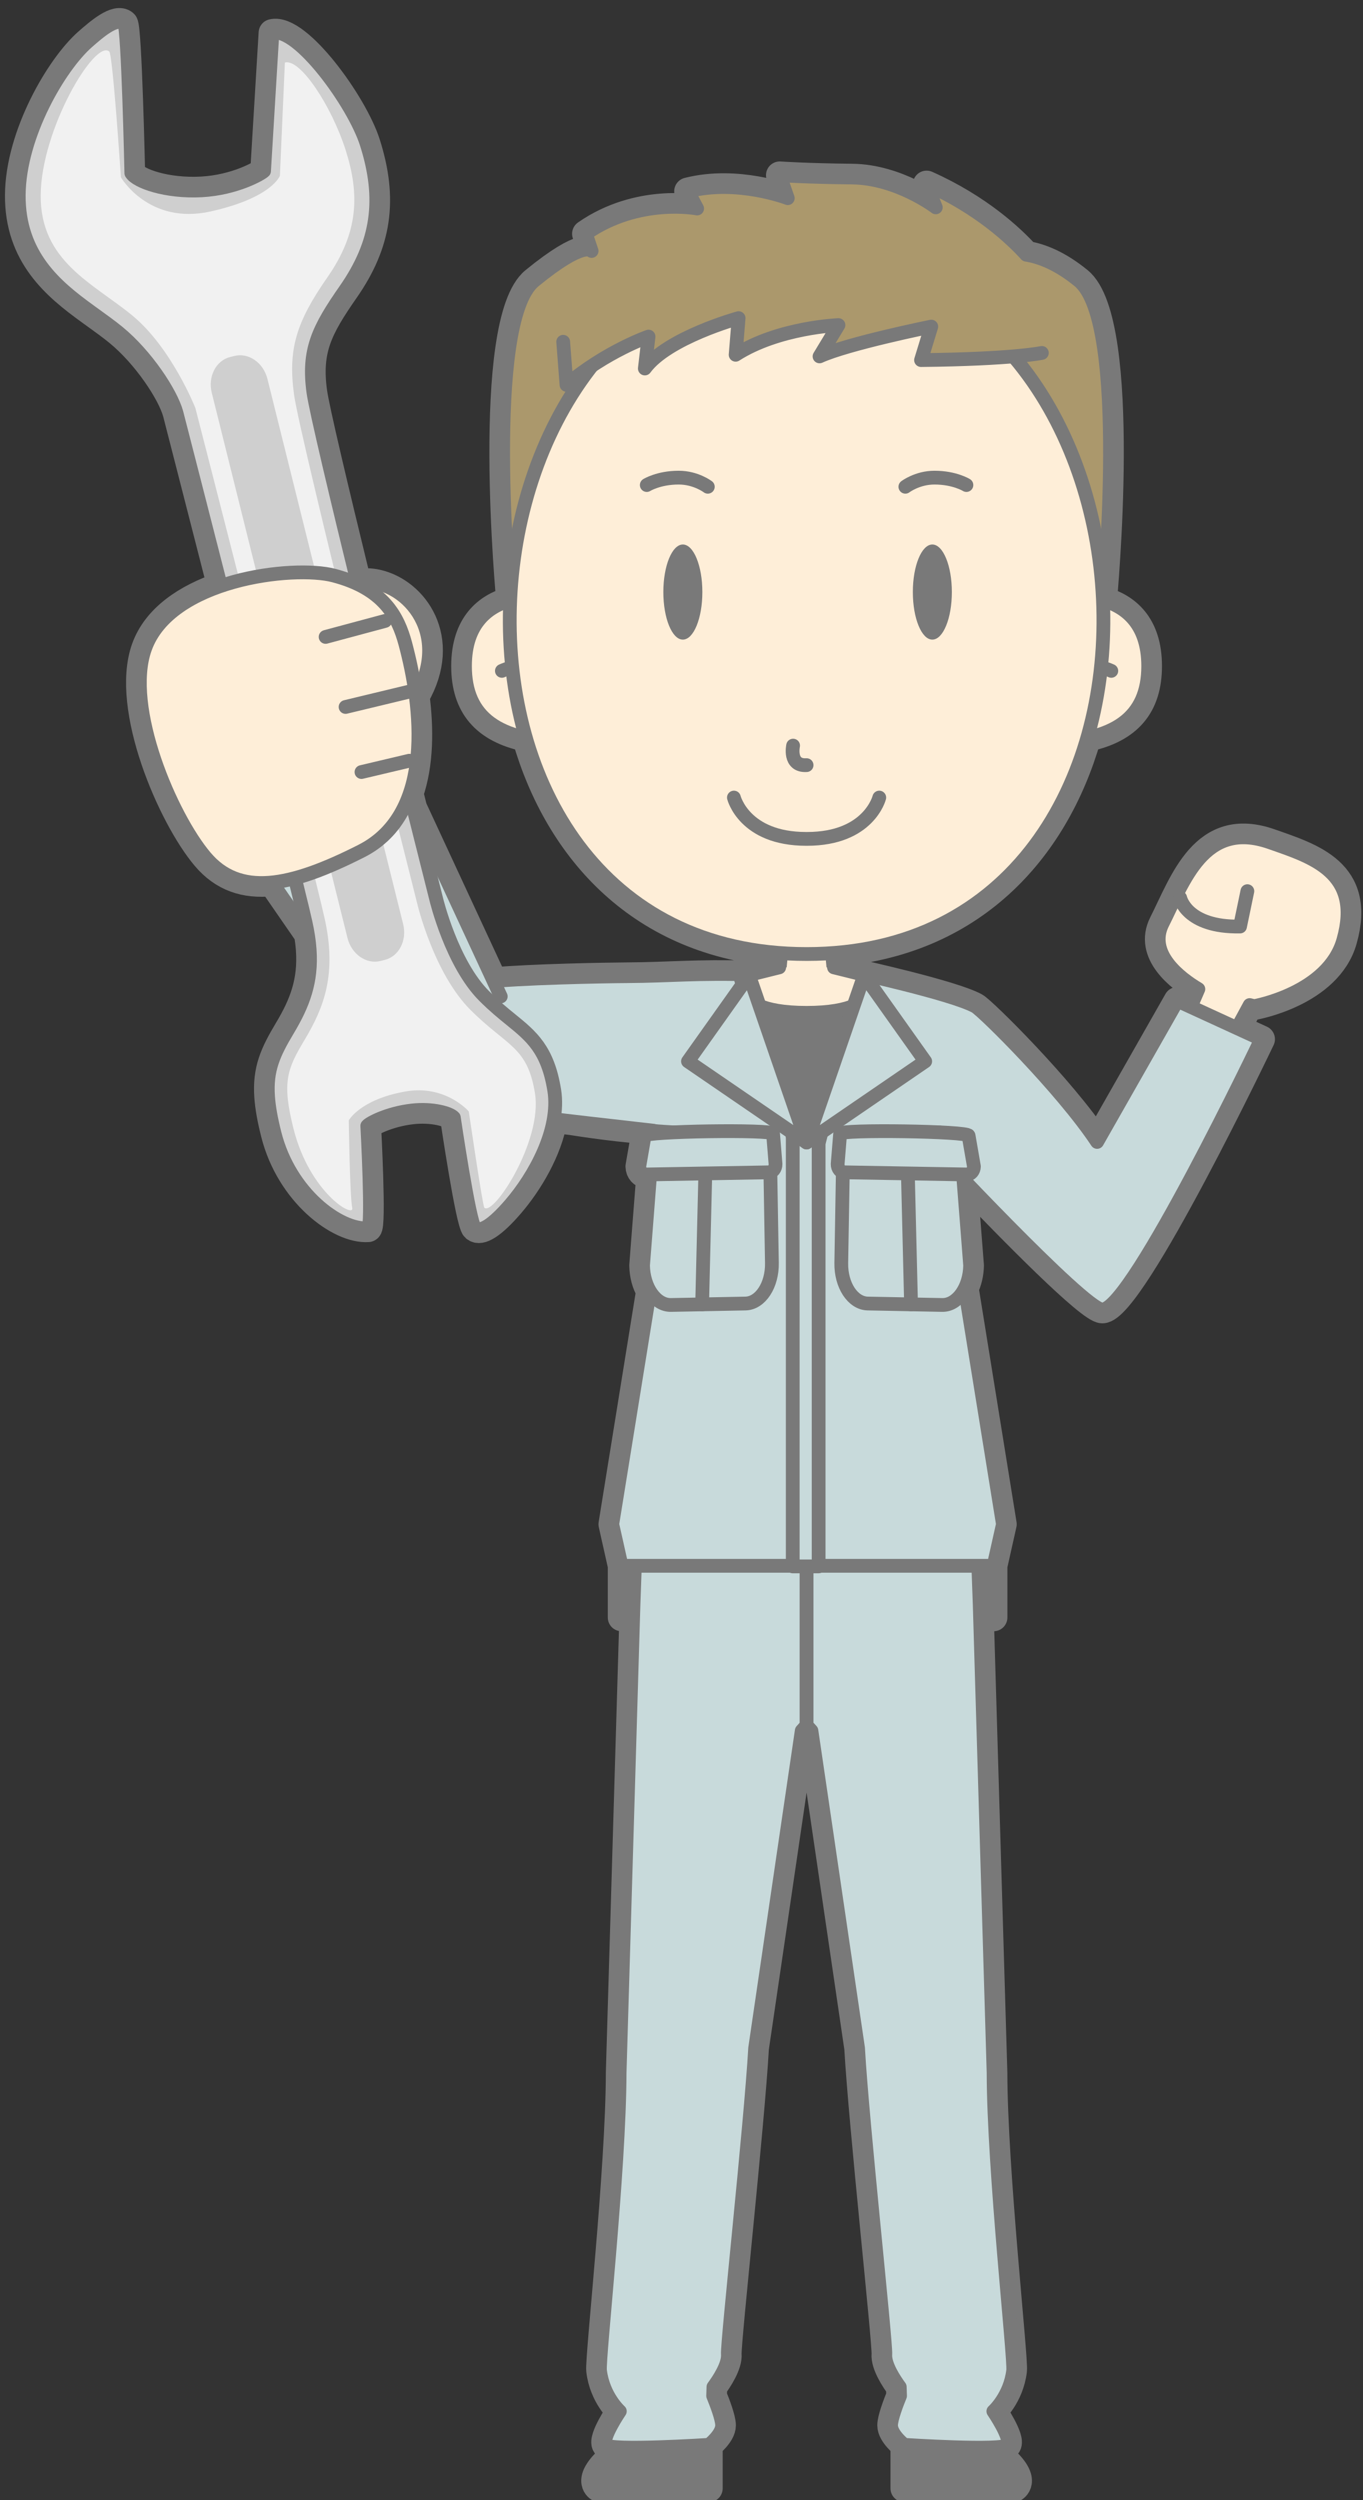 <?xml version="1.0" encoding="UTF-8"?>
<!DOCTYPE svg PUBLIC "-//W3C//DTD SVG 1.1//EN" "http://www.w3.org/Graphics/SVG/1.1/DTD/svg11.dtd">
<svg version="1.1" xmlns="http://www.w3.org/2000/svg" xmlns:xlink="http://www.w3.org/1999/xlink" x="0" y="0" width="396" height="726" viewBox="0, 0, 396, 726">
  <rect x="0" y="0" width="396" height="726" fill="#333333" stroke="none"/>
  <g id="Layer_1">
    <path d="M369.013,244.6 C349.701,237.836 343.83,256.18 337.783,268.124 C333.358,276.861 342.785,284.007 348.168,287.216 L345.938,292.364 L342.084,290.596 L318.75,331.596 C308.416,316.019 285.586,293.458 283.336,292.237 C276.62,288.595 249.51,282.622 247.364,282.153 L242.302,280.905 L242.142,280.905 L241.748,276.757 C282.144,273.859 306.356,247.252 315.887,214.272 C327.774,211.716 333.596,205.027 333.596,193.43 C333.596,181.27 327.168,176.257 320.457,174.327 C320.456,174.297 320.454,174.267 320.452,174.236 L320.53,174.236 C320.53,174.236 328.14,93.549 313.472,81.549 C307.452,76.623 302.234,74.621 298.169,73.968 C293.884,69.255 284.429,60.336 269.214,53.549 L271.88,60.216 C271.88,60.216 260.751,51.68 247.548,51.549 C234.343,51.418 226.548,50.882 226.548,50.882 L228.88,57.549 C228.88,57.549 214.216,51.883 199.882,55.549 L202.548,60.549 C202.548,60.549 185.548,57.215 170.214,67.882 L171.882,72.882 C171.882,72.882 169.882,69.549 155.214,81.549 C140.548,93.549 148.155,174.236 148.155,174.236 L148.235,174.236 C148.234,174.267 148.232,174.297 148.23,174.327 C141.519,176.257 135.092,181.271 135.092,193.43 C135.092,205.026 140.913,211.715 152.8,214.272 C162.33,247.252 186.542,273.859 226.938,276.757 L226.544,280.905 L226.385,280.905 C226.385,280.905 224.031,281.487 221.478,282.12 L221.473,282.12 C221.473,282.12 220.058,282.427 217.78,282.946 C201.862,282.505 194.7,283.39 182.138,283.464 C176.132,283.499 154.734,283.884 143.411,284.877 L120.085,234.623 C119.737,233.235 119.388,231.836 119.034,230.424 C122.019,221.744 122.015,211.513 120.81,202.174 C130.387,185.513 120.44,171.802 109.587,169.366 C107.575,168.915 105.667,168.904 103.888,169.237 C97.129,141.565 91.718,118.694 91.053,113.847 C89.375,101.633 92.528,95.404 100.36,84.166 C109.828,70.577 111.667,57.874 106.51,41.686 C102.78,29.982 86.534,7.763 79.142,9.538 L76.715,49.668 C75.99,50.444 68.619,54.726 58.57,55.271 C48.325,55.827 39.726,52.809 38.162,50.279 C38.162,50.279 37.229,7.804 36.094,6.818 C33.828,4.851 28.652,9.32 25.403,12.176 C17.33,19.268 5.577,39.176 5.444,56.615 C5.436,57.691 5.469,58.733 5.541,59.746 C6.717,76.388 18.292,84.729 27.699,91.508 C30.037,93.192 32.246,94.784 34.31,96.469 C42.392,103.065 49.692,114.063 51.286,119.941 C51.418,120.455 57.177,142.845 64.161,170.145 C54.229,173.542 45.322,179.34 42.132,188.346 C36.048,205.527 49.731,237.125 59.632,248.846 C64.76,254.916 71.177,257.055 79.057,256.247 C81.228,259.385 84.856,264.632 89.417,271.233 C89.676,272.802 89.865,274.305 89.965,275.734 C90.623,285.036 88.049,291.661 83.617,299.066 C79.495,305.952 77.334,310.677 77.883,318.458 C78.096,321.465 78.713,324.928 79.779,329.147 C84.18,346.585 98.705,357.26 106.935,356.678 C108.305,356.581 106.711,326.921 106.711,326.921 C107.394,326.096 112.658,323.272 119.682,322.469 C125.629,321.788 130.736,323.25 131.854,324.508 C131.854,324.508 136.367,355.164 137.984,356.566 C139.543,357.921 143.092,355.825 148.33,349.734 C153.675,343.518 159.313,334.148 160.876,324.989 C162.515,325.189 164.237,325.393 166.001,325.6 C174.484,326.962 184.034,328.096 194.208,328.721 L194.247,328.883 C190.122,329.105 187.269,329.411 187.275,329.771 L185.726,338.719 C185.747,340.022 186.65,341.064 187.741,341.046 L188.876,341.026 L188.876,341.107 L186.823,367.452 C186.872,370.297 187.614,372.89 188.806,374.891 L177.88,442.601 L180.587,454.678 L180.587,469.678 L183.941,469.678 L180.019,601.849 C179.974,630.241 173.898,684.807 174.321,688.341 C175.22,695.844 180.085,700.182 180.085,700.182 C180.085,700.182 174.716,708.062 175.97,709.929 C176.34,710.481 179.116,710.706 182.835,710.75 C180.459,711.622 178.313,712.781 176.663,714.331 C170.023,720.568 174.118,722.567 174.118,722.567 L205.964,722.567 L205.964,709.929 C205.964,709.929 209.802,706.93 209.802,704.263 C209.802,702.372 208.155,698.057 207.194,695.703 L207.278,693.106 C208.724,691.143 211.724,686.672 211.47,683.625 C211.208,680.49 218.15,616.737 219.398,594.732 L232.939,502.562 L234.343,501.006 L235.749,502.562 L249.294,594.732 C250.54,616.737 257.482,680.49 257.218,683.625 C256.964,686.672 259.964,691.143 261.409,693.106 L261.493,695.703 C260.532,698.057 258.884,702.372 258.884,704.263 C258.884,706.93 262.722,709.929 262.722,709.929 L262.722,722.567 L294.569,722.567 C294.569,722.567 298.665,720.568 292.025,714.331 C290.375,712.781 288.229,711.622 285.853,710.75 C289.571,710.706 292.349,710.481 292.718,709.929 C293.97,708.062 288.605,700.182 288.605,700.182 C288.605,700.182 293.468,695.844 294.366,688.341 C294.79,684.807 288.716,630.241 288.671,601.849 L284.747,469.678 L288.683,469.678 L288.683,454.678 L291.39,442.601 L280.331,374.061 C281.256,372.194 281.823,369.919 281.864,367.452 L279.925,342.566 C293.635,356.891 316.577,380.273 320.262,380.273 C328.928,380.273 366.416,301.762 366.416,301.762 L359.437,298.559 L363.076,291.848 L364.394,292.169 C364.394,292.169 385.94,288.397 390.292,272.954 C395.851,253.231 381.155,248.853 369.013,244.6" fill="#797979"/>
    <path d="M369.013,244.6 C349.701,237.836 343.83,256.18 337.783,268.124 C333.358,276.861 342.785,284.007 348.168,287.216 L345.938,292.364 L342.084,290.596 L318.75,331.596 C308.416,316.019 285.586,293.458 283.336,292.237 C276.62,288.595 249.51,282.622 247.364,282.153 L242.302,280.905 L242.142,280.905 L241.748,276.757 C282.144,273.859 306.356,247.252 315.887,214.272 C327.774,211.716 333.596,205.027 333.596,193.43 C333.596,181.27 327.168,176.257 320.457,174.327 C320.456,174.297 320.454,174.267 320.452,174.236 L320.53,174.236 C320.53,174.236 328.14,93.549 313.472,81.549 C307.452,76.623 302.234,74.621 298.169,73.968 C293.884,69.255 284.429,60.336 269.214,53.549 L271.88,60.216 C271.88,60.216 260.751,51.68 247.548,51.549 C234.343,51.418 226.548,50.882 226.548,50.882 L228.88,57.549 C228.88,57.549 214.216,51.883 199.882,55.549 L202.548,60.549 C202.548,60.549 185.548,57.215 170.214,67.882 L171.882,72.882 C171.882,72.882 169.882,69.549 155.214,81.549 C140.548,93.549 148.155,174.236 148.155,174.236 L148.235,174.236 C148.234,174.267 148.232,174.297 148.23,174.327 C141.519,176.257 135.092,181.271 135.092,193.43 C135.092,205.026 140.913,211.715 152.8,214.272 C162.33,247.252 186.542,273.859 226.938,276.757 L226.544,280.905 L226.385,280.905 C226.385,280.905 224.031,281.487 221.478,282.12 L221.473,282.12 C221.473,282.12 220.058,282.427 217.78,282.946 C201.862,282.505 194.7,283.39 182.138,283.464 C176.132,283.499 154.734,283.884 143.411,284.877 L120.085,234.623 C119.737,233.235 119.388,231.836 119.034,230.424 C122.019,221.744 122.015,211.513 120.81,202.174 C130.387,185.513 120.44,171.802 109.587,169.366 C107.575,168.915 105.667,168.904 103.888,169.237 C97.129,141.565 91.718,118.694 91.053,113.847 C89.375,101.633 92.528,95.404 100.36,84.166 C109.828,70.577 111.667,57.874 106.51,41.686 C102.78,29.982 86.534,7.763 79.142,9.538 L76.715,49.668 C75.99,50.444 68.619,54.726 58.57,55.271 C48.325,55.827 39.726,52.809 38.162,50.279 C38.162,50.279 37.229,7.804 36.094,6.818 C33.828,4.851 28.652,9.32 25.403,12.176 C17.33,19.268 5.577,39.176 5.444,56.615 C5.436,57.691 5.469,58.733 5.541,59.746 C6.717,76.388 18.292,84.729 27.699,91.508 C30.037,93.192 32.246,94.784 34.31,96.469 C42.392,103.065 49.692,114.063 51.286,119.941 C51.418,120.455 57.177,142.845 64.161,170.145 C54.229,173.542 45.322,179.34 42.132,188.346 C36.048,205.527 49.731,237.125 59.632,248.846 C64.76,254.916 71.177,257.055 79.057,256.247 C81.228,259.385 84.856,264.632 89.417,271.233 C89.676,272.802 89.865,274.305 89.965,275.734 C90.623,285.036 88.049,291.661 83.617,299.066 C79.495,305.952 77.334,310.677 77.883,318.458 C78.096,321.465 78.713,324.928 79.779,329.147 C84.18,346.585 98.705,357.26 106.935,356.678 C108.305,356.581 106.711,326.921 106.711,326.921 C107.394,326.096 112.658,323.272 119.682,322.469 C125.629,321.788 130.736,323.25 131.854,324.508 C131.854,324.508 136.367,355.164 137.984,356.566 C139.543,357.921 143.092,355.825 148.33,349.734 C153.675,343.518 159.313,334.148 160.876,324.989 C162.515,325.189 164.237,325.393 166.001,325.6 C174.484,326.962 184.034,328.096 194.208,328.721 L194.247,328.883 C190.122,329.105 187.269,329.411 187.275,329.771 L185.726,338.719 C185.747,340.022 186.65,341.064 187.741,341.046 L188.876,341.026 L188.876,341.107 L186.823,367.452 C186.872,370.297 187.614,372.89 188.806,374.891 L177.88,442.601 L180.587,454.678 L180.587,469.678 L183.941,469.678 L180.019,601.849 C179.974,630.241 173.898,684.807 174.321,688.341 C175.22,695.844 180.085,700.182 180.085,700.182 C180.085,700.182 174.716,708.062 175.97,709.929 C176.34,710.481 179.116,710.706 182.835,710.75 C180.459,711.622 178.313,712.781 176.663,714.331 C170.023,720.568 174.118,722.567 174.118,722.567 L205.964,722.567 L205.964,709.929 C205.964,709.929 209.802,706.93 209.802,704.263 C209.802,702.372 208.155,698.057 207.194,695.703 L207.278,693.106 C208.724,691.143 211.724,686.672 211.47,683.625 C211.208,680.49 218.15,616.737 219.398,594.732 L232.939,502.562 L234.343,501.006 L235.749,502.562 L249.294,594.732 C250.54,616.737 257.482,680.49 257.218,683.625 C256.964,686.672 259.964,691.143 261.409,693.106 L261.493,695.703 C260.532,698.057 258.884,702.372 258.884,704.263 C258.884,706.93 262.722,709.929 262.722,709.929 L262.722,722.567 L294.569,722.567 C294.569,722.567 298.665,720.568 292.025,714.331 C290.375,712.781 288.229,711.622 285.853,710.75 C289.571,710.706 292.349,710.481 292.718,709.929 C293.97,708.062 288.605,700.182 288.605,700.182 C288.605,700.182 293.468,695.844 294.366,688.341 C294.79,684.807 288.716,630.241 288.671,601.849 L284.747,469.678 L288.683,469.678 L288.683,454.678 L291.39,442.601 L280.331,374.061 C281.256,372.194 281.823,369.919 281.864,367.452 L279.925,342.566 C293.635,356.891 316.577,380.273 320.262,380.273 C328.928,380.273 366.416,301.762 366.416,301.762 L359.437,298.559 L363.076,291.848 L364.394,292.169 C364.394,292.169 385.94,288.397 390.292,272.954 C395.851,253.231 381.155,248.853 369.013,244.6 z" fill-opacity="0" stroke="#797979" stroke-width="8" stroke-linecap="round" stroke-linejoin="round"/>
    <path d="M185.142,435.595 L184.05,465.999 L180.019,601.849 C179.974,630.241 173.898,684.807 174.321,688.341 C175.22,695.844 180.085,700.182 180.085,700.182 C180.085,700.182 174.716,708.062 175.97,709.929 C177.222,711.796 205.964,709.929 205.964,709.929 C205.964,709.929 209.802,706.93 209.802,704.263 C209.802,702.372 208.155,698.057 207.194,695.703 L207.278,693.106 C208.724,691.143 211.724,686.672 211.47,683.625 C211.208,680.49 218.15,616.737 219.398,594.732 L232.939,502.562 L234.343,501.006 L234.343,435.971 z" fill="#C8DADB"/>
    <path d="M185.142,435.595 L184.05,465.999 L180.019,601.849 C179.974,630.241 173.898,684.807 174.321,688.341 C175.22,695.844 180.085,700.182 180.085,700.182 C180.085,700.182 174.716,708.062 175.97,709.929 C177.222,711.796 205.964,709.929 205.964,709.929 C205.964,709.929 209.802,706.93 209.802,704.263 C209.802,702.372 208.155,698.057 207.194,695.703 L207.278,693.106 C208.724,691.143 211.724,686.672 211.47,683.625 C211.208,680.49 218.15,616.737 219.398,594.732 L232.939,502.562 L234.343,501.006 L234.343,435.971 L185.142,435.595 z" fill-opacity="0" stroke="#797979" stroke-width="4" stroke-linecap="round" stroke-linejoin="round"/>
    <path d="M283.546,435.595 L284.638,465.999 L288.671,601.849 C288.716,630.241 294.79,684.807 294.366,688.341 C293.468,695.844 288.605,700.182 288.605,700.182 C288.605,700.182 293.97,708.062 292.718,709.929 C291.466,711.796 262.722,709.929 262.722,709.929 C262.722,709.929 258.884,706.93 258.884,704.263 C258.884,702.372 260.532,698.057 261.493,695.703 L261.409,693.106 C259.964,691.143 256.964,686.672 257.218,683.625 C257.482,680.49 250.54,616.737 249.294,594.732 L235.749,502.562 L234.343,501.006 L234.343,435.971 z" fill="#C8DADB"/>
    <path d="M283.546,435.595 L284.638,465.999 L288.671,601.849 C288.716,630.241 294.79,684.807 294.366,688.341 C293.468,695.844 288.605,700.182 288.605,700.182 C288.605,700.182 293.97,708.062 292.718,709.929 C291.466,711.796 262.722,709.929 262.722,709.929 C262.722,709.929 258.884,706.93 258.884,704.263 C258.884,702.372 260.532,698.057 261.493,695.703 L261.409,693.106 C259.964,691.143 256.964,686.672 257.218,683.625 C257.482,680.49 250.54,616.737 249.294,594.732 L235.749,502.562 L234.343,501.006 L234.343,435.971 L283.546,435.595 z" fill-opacity="0" stroke="#797979" stroke-width="4" stroke-linecap="round" stroke-linejoin="round"/>
    <g>
      <path d="M155.214,81.548 C169.882,69.548 171.882,72.881 171.882,72.881 L170.214,67.881 C185.548,57.214 202.548,60.548 202.548,60.548 L199.882,55.548 C214.216,51.882 228.88,57.548 228.88,57.548 L226.548,50.881 C226.548,50.881 234.343,51.417 247.548,51.548 C260.751,51.679 271.88,60.215 271.88,60.215 L269.214,53.548 C284.429,60.335 293.884,69.254 298.169,73.967 C302.234,74.62 307.452,76.622 313.472,81.548 C328.14,93.548 320.53,174.235 320.53,174.235 L234.343,174.235 L148.155,174.235 C148.155,174.235 140.548,93.548 155.214,81.548" fill="#AB986C"/>
      <path d="M155.214,81.548 C169.882,69.548 171.882,72.881 171.882,72.881 L170.214,67.881 C185.548,57.214 202.548,60.548 202.548,60.548 L199.882,55.548 C214.216,51.882 228.88,57.548 228.88,57.548 L226.548,50.881 C226.548,50.881 234.343,51.417 247.548,51.548 C260.751,51.679 271.88,60.215 271.88,60.215 L269.214,53.548 C284.429,60.335 293.884,69.254 298.169,73.967 C302.234,74.62 307.452,76.622 313.472,81.548 C328.14,93.548 320.53,174.235 320.53,174.235 L234.343,174.235 L148.155,174.235 C148.155,174.235 140.548,93.548 155.214,81.548 z" fill-opacity="0" stroke="#797979" stroke-width="4" stroke-linecap="round" stroke-linejoin="round"/>
      <path d="M283.336,292.237 C276.342,288.443 247.213,282.12 247.213,282.12 L221.473,282.12 C221.473,282.12 192.344,288.443 185.351,292.237 L195.452,333.846 L273.233,333.846 z" fill="#C8DADB"/>
      <path d="M283.336,292.237 C276.342,288.443 247.213,282.12 247.213,282.12 L221.473,282.12 C221.473,282.12 192.344,288.443 185.351,292.237 L195.452,333.846 L273.233,333.846 L283.336,292.237 z" fill-opacity="0" stroke="#797979" stroke-width="4" stroke-linecap="round" stroke-linejoin="round"/>
      <path d="M242.302,282.604 L240.833,267.088 L234.343,262.868 L227.853,267.088 L226.384,282.604 C226.384,282.604 224.636,294.03 234.343,294.03 C244.05,294.03 242.302,282.604 242.302,282.604" fill="#FEEED8"/>
      <path d="M242.302,282.604 L240.833,267.088 L234.343,262.868 L227.853,267.088 L226.384,282.604 C226.384,282.604 224.636,294.03 234.343,294.03 C244.05,294.03 242.302,282.604 242.302,282.604 z" fill-opacity="0" stroke="#797979" stroke-width="4" stroke-linecap="round" stroke-linejoin="round"/>
      <path d="M369.013,244.6 C349.701,237.836 343.83,256.18 337.783,268.124 C333.358,276.861 342.786,284.007 348.169,287.216 L342.299,300.762 L354.478,307.701 L363.076,291.848 L364.394,292.169 C364.394,292.169 385.94,288.397 390.292,272.953 C395.851,253.23 381.155,248.853 369.013,244.6" fill="#FEEED8"/>
      <path d="M369.013,244.6 C349.701,237.836 343.83,256.18 337.783,268.124 C333.358,276.861 342.786,284.007 348.169,287.216 L342.299,300.762 L354.478,307.701 L363.076,291.848 L364.394,292.169 C364.394,292.169 385.94,288.397 390.292,272.953 C395.851,253.23 381.155,248.853 369.013,244.6 z" fill-opacity="0" stroke="#797979" stroke-width="4" stroke-linecap="round" stroke-linejoin="round"/>
      <g>
        <path d="M342.892,260.737 C342.892,260.737 344.676,269.301 360.272,269.046 L362.406,258.775" fill="#FEEED8"/>
        <path d="M342.892,260.737 C342.892,260.737 344.676,269.301 360.272,269.046 L362.406,258.775" fill-opacity="0" stroke="#797979" stroke-width="4" stroke-linecap="round" stroke-linejoin="round"/>
      </g>
      <g>
        <path d="M247.213,282.12 C247.213,282.12 276.342,288.443 283.336,292.237 C285.586,293.458 308.416,316.019 318.75,331.596 L342.084,290.596 L366.416,301.762 C366.416,301.762 328.928,380.273 320.262,380.273 C314.95,380.273 269.617,331.681 269.617,331.681" fill="#C8DADB"/>
        <path d="M247.213,282.12 C247.213,282.12 276.342,288.443 283.336,292.237 C285.586,293.458 308.416,316.019 318.75,331.596 L342.084,290.596 L366.416,301.762 C366.416,301.762 328.928,380.273 320.262,380.273 C314.95,380.273 269.617,331.681 269.617,331.681" fill-opacity="0" stroke="#797979" stroke-width="4" stroke-linecap="round" stroke-linejoin="round"/>
      </g>
      <path d="M115.467,209.458 C115.467,209.458 90.557,220.671 90.224,188.568 C90.116,178.079 98.216,166.818 109.587,169.366 C121.987,172.148 133.206,189.652 115.467,209.458" fill="#FEEED8"/>
      <path d="M115.467,209.458 C115.467,209.458 90.557,220.671 90.224,188.568 C90.116,178.079 98.216,166.818 109.587,169.366 C121.987,172.148 133.206,189.652 115.467,209.458 z" fill-opacity="0" stroke="#797979" stroke-width="4" stroke-linecap="round" stroke-linejoin="round"/>
      <g>
        <path d="M219.21,282.987 C202.278,282.451 195.071,283.388 182.138,283.464 C175.548,283.503 150.424,283.961 140.414,285.184 C127.969,286.703 127.357,308.686 129.339,315.741 C129.935,317.859 159.208,326.845 196.236,328.845" fill="#C8DADB"/>
        <path d="M219.21,282.987 C202.278,282.451 195.071,283.388 182.138,283.464 C175.548,283.503 150.424,283.961 140.414,285.184 C127.969,286.703 127.357,308.686 129.339,315.741 C129.935,317.859 159.208,326.845 196.236,328.845" fill-opacity="0" stroke="#797979" stroke-width="4" stroke-linecap="round" stroke-linejoin="round"/>
      </g>
      <g>
        <path d="M145.486,289.345 L116.854,227.659 L76.819,253.014 C76.819,253.014 96.781,281.853 117.077,311.316 C123.986,321.345 137.892,322.39 189.883,328.336" fill="#C8DADB"/>
        <path d="M145.486,289.345 L116.854,227.659 L76.819,253.014 C76.819,253.014 96.781,281.853 117.077,311.316 C123.986,321.345 137.892,322.39 189.883,328.336" fill-opacity="0" stroke="#797979" stroke-width="4" stroke-linecap="round" stroke-linejoin="round"/>
      </g>
      <path d="M25.402,12.175 C17.33,19.268 5.577,39.175 5.443,56.614 C5.435,57.691 5.468,58.733 5.541,59.745 C6.716,76.387 18.292,84.729 27.699,91.507 C30.037,93.192 32.246,94.783 34.309,96.468 C42.391,103.064 49.691,114.062 51.286,119.94 C51.607,121.191 85.256,252.005 88.784,267.925 C89.408,270.747 89.794,273.329 89.964,275.733 C90.623,285.036 88.048,291.661 83.617,299.066 C79.495,305.951 77.334,310.676 77.882,318.457 C78.095,321.464 78.712,324.927 79.778,329.146 C84.179,346.584 98.704,357.259 106.934,356.677 C108.304,356.58 106.71,326.92 106.71,326.92 C107.393,326.096 112.657,323.271 119.681,322.468 C125.628,321.787 130.735,323.249 131.853,324.507 C131.853,324.507 136.366,355.163 137.983,356.565 C139.542,357.92 143.091,355.824 148.329,349.733 C155.334,341.588 162.863,328.026 161.032,316.617 C159.127,304.749 154.396,300.908 148.407,296.046 C146.158,294.22 143.61,292.15 140.697,289.241 C131.263,279.819 126.788,261.296 126.743,261.11 C114.999,214.594 92.457,124.078 91.052,113.846 C89.375,101.632 92.527,95.404 100.359,84.165 C109.827,70.576 111.666,57.873 106.509,41.686 C102.779,29.982 86.534,7.762 79.141,9.537 L76.714,49.667 C75.99,50.443 68.619,54.726 58.569,55.271 C48.325,55.826 39.725,52.808 38.162,50.279 C38.162,50.279 37.228,7.803 36.093,6.818 C33.828,4.851 28.651,9.32 25.402,12.175" fill="#CFCFCF"/>
      <path d="M25.402,12.175 C17.33,19.268 5.577,39.175 5.443,56.614 C5.435,57.691 5.468,58.733 5.541,59.745 C6.716,76.387 18.292,84.729 27.699,91.507 C30.037,93.192 32.246,94.783 34.309,96.468 C42.391,103.064 49.691,114.062 51.286,119.94 C51.607,121.191 85.256,252.005 88.784,267.925 C89.408,270.747 89.794,273.329 89.964,275.733 C90.623,285.036 88.048,291.661 83.617,299.066 C79.495,305.951 77.334,310.676 77.882,318.457 C78.095,321.464 78.712,324.927 79.778,329.146 C84.179,346.584 98.704,357.259 106.934,356.677 C108.304,356.58 106.71,326.92 106.71,326.92 C107.393,326.096 112.657,323.271 119.681,322.468 C125.628,321.787 130.735,323.249 131.853,324.507 C131.853,324.507 136.366,355.163 137.983,356.565 C139.542,357.92 143.091,355.824 148.329,349.733 C155.334,341.588 162.863,328.026 161.032,316.617 C159.127,304.749 154.396,300.908 148.407,296.046 C146.158,294.22 143.61,292.15 140.697,289.241 C131.263,279.819 126.788,261.296 126.743,261.11 C114.999,214.594 92.457,124.078 91.052,113.846 C89.375,101.632 92.527,95.404 100.359,84.165 C109.827,70.576 111.666,57.873 106.509,41.686 C102.779,29.982 86.534,7.762 79.141,9.537 L76.714,49.667 C75.99,50.443 68.619,54.726 58.569,55.271 C48.325,55.826 39.725,52.808 38.162,50.279 C38.162,50.279 37.228,7.803 36.093,6.818 C33.828,4.851 28.651,9.32 25.402,12.175 z" fill-opacity="0" stroke="#797979" stroke-width="4" stroke-linecap="round" stroke-linejoin="round"/>
      <path d="M82.768,18.167 C87.179,16.877 96.327,30.745 100.434,43.623 C104.536,56.502 104.163,67.551 95.127,80.521 C86.091,93.488 83.615,101.37 85.435,114.617 C87.255,127.865 121.227,262.414 121.227,262.414 C121.227,262.414 125.96,282.537 136.69,293.253 C147.42,303.97 153.233,303.797 155.434,317.517 C157.638,331.236 143.462,353.086 140.722,350.708 C140.236,350.286 136.199,322.738 136.199,322.738 C136.199,322.738 129.441,314.861 117.702,316.957 C104.585,319.3 101.335,325.33 101.335,325.33 C101.335,325.33 101.632,347.536 102.337,350.724 C103.043,353.91 89.999,346.481 85.275,327.759 C81.837,314.149 83.483,310.327 88.481,301.978 C94.132,292.537 97.907,282.899 94.319,266.7 C90.73,250.502 56.758,118.461 56.758,118.461 C56.758,118.461 49.816,100.894 38.341,91.529 C26.867,82.162 11.672,75.81 11.821,56.663 C11.966,37.517 27.57,11.337 31.735,14.955 C32.769,15.854 35.124,51.492 35.124,51.492 C35.124,51.492 43.206,65.383 61.127,61.414 C79.05,57.445 81.322,51.037 81.322,51.037 z" fill="#F1F1F1"/>
      <path d="M110.549,279.047 C106.424,280.074 102.133,277.087 100.959,272.375 L61.526,114.061 C60.353,109.35 62.744,104.697 66.866,103.67 L68.11,103.36 C72.233,102.334 76.527,105.32 77.699,110.032 L117.132,268.346 C118.306,273.059 115.913,277.711 111.791,278.737 z" fill="#CFCFCF"/>
      <path d="M42.132,188.346 C49.288,168.138 85.226,164.046 96.964,167.12 C111.407,170.902 115.61,178.912 117.763,186.935 C122.536,204.707 126.64,236.142 105.011,247.113 C84.22,257.659 69.532,260.565 59.632,248.846 C49.731,237.125 36.048,205.527 42.132,188.346" fill="#FEEED8"/>
      <path d="M42.132,188.346 C49.288,168.138 85.226,164.046 96.964,167.12 C111.407,170.902 115.61,178.912 117.763,186.935 C122.536,204.707 126.64,236.142 105.011,247.113 C84.22,257.659 69.532,260.565 59.632,248.846 C49.731,237.125 36.048,205.527 42.132,188.346 z" fill-opacity="0" stroke="#797979" stroke-width="4" stroke-linecap="round" stroke-linejoin="round"/>
      <g>
        <path d="M100.399,205.287 L120.228,200.517" fill="#FFFFFF"/>
        <path d="M100.399,205.287 L120.228,200.517" fill-opacity="0" stroke="#797979" stroke-width="4" stroke-linecap="round" stroke-linejoin="round"/>
      </g>
      <g>
        <path d="M94.602,184.948 L111.893,180.305" fill="#FFFFFF"/>
        <path d="M94.602,184.948 L111.893,180.305" fill-opacity="0" stroke="#797979" stroke-width="4" stroke-linecap="round" stroke-linejoin="round"/>
      </g>
      <g>
        <path d="M105.022,224.185 L118.909,220.901" fill="#FFFFFF"/>
        <path d="M105.022,224.185 L118.909,220.901" fill-opacity="0" stroke="#797979" stroke-width="4" stroke-linecap="round" stroke-linejoin="round"/>
      </g>
    </g>
    <g>
      <path d="M196.236,328.846 L177.88,442.601 L180.587,454.678 L288.683,454.678 L291.39,442.601 L273.036,328.846" fill="#C8DADB"/>
      <path d="M196.236,328.846 L177.88,442.601 L180.587,454.678 L288.683,454.678 L291.39,442.601 L273.036,328.846" fill-opacity="0" stroke="#797979" stroke-width="4" stroke-linecap="round" stroke-linejoin="round"/>
    </g>
    <g>
      <g>
        <path d="M226.385,280.905 C226.385,280.905 215.14,283.685 215.137,283.702 C215.103,283.896 218.944,300.763 234.316,300.763 C249.686,300.763 253.545,283.677 253.545,283.677 L242.302,280.905" fill="#FEEED8"/>
        <path d="M226.385,280.905 C226.385,280.905 215.14,283.685 215.137,283.702 C215.103,283.896 218.944,300.763 234.316,300.763 C249.686,300.763 253.545,283.677 253.545,283.677 L242.302,280.905" fill-opacity="0" stroke="#797979" stroke-width="4" stroke-linecap="round" stroke-linejoin="round"/>
      </g>
      <path d="M234.343,294.112 C227.618,294.112 223.236,293.205 220.376,291.97 L234.343,345.345 L248.312,291.97 C245.452,293.205 241.069,294.112 234.343,294.112" fill="#797979"/>
      <path d="M234.343,294.112 C227.618,294.112 223.236,293.205 220.376,291.97 L234.343,345.345 L248.312,291.97 C245.452,293.205 241.069,294.112 234.343,294.112 z" fill-opacity="0" stroke="#797979" stroke-width="4" stroke-linecap="round" stroke-linejoin="round"/>
    </g>
    <g>
      <path d="M237.843,454.844 L230.318,454.844 L230.318,328.053 L237.843,328.053 z" fill="#C8DADB"/>
      <path d="M237.843,454.844 L230.318,454.844 L230.318,328.053 L237.843,328.053 z" fill-opacity="0" stroke="#797979" stroke-width="4" stroke-linecap="round" stroke-linejoin="round"/>
    </g>
    <g>
      <path d="M234.343,331.764 L217.626,283.216 L199.886,308.188 z" fill="#C8DADB"/>
      <path d="M234.343,331.764 L217.626,283.216 L199.886,308.188 L234.343,331.764 z" fill-opacity="0" stroke="#797979" stroke-width="4" stroke-linecap="round" stroke-linejoin="round"/>
      <path d="M234.343,331.764 L251.06,283.216 L268.802,308.188 z" fill="#C8DADB"/>
      <path d="M234.343,331.764 L251.06,283.216 L268.802,308.188 L234.343,331.764 z" fill-opacity="0" stroke="#797979" stroke-width="4" stroke-linecap="round" stroke-linejoin="round"/>
      <path d="M244.421,366.763 C244.314,373.18 247.763,378.444 252.128,378.517 L273.763,378.936 C278.128,379.01 281.755,373.866 281.864,367.452 L279.812,341.107 C279.921,334.693 278.946,330.724 274.581,330.648 L254.079,330.302 C249.714,330.228 244.954,335.297 244.845,341.712 z" fill="#C8DADB"/>
      <path d="M244.421,366.763 C244.314,373.18 247.763,378.444 252.128,378.517 L273.763,378.936 C278.128,379.01 281.755,373.866 281.864,367.452 L279.812,341.107 C279.921,334.693 278.946,330.724 274.581,330.648 L254.079,330.302 C249.714,330.228 244.954,335.297 244.845,341.712 L244.421,366.763 z" fill-opacity="0" stroke="#797979" stroke-width="4" stroke-linecap="round" stroke-linejoin="round"/>
      <g>
        <path d="M263.784,341.346 L264.694,378.759" fill="#C8DADB"/>
        <path d="M263.784,341.346 L264.694,378.759" fill-opacity="0" stroke="#797979" stroke-width="4" stroke-linecap="round" stroke-linejoin="round"/>
      </g>
      <path d="M243.368,338.026 C243.349,339.329 244.212,340.401 245.304,340.418 L280.944,341.046 C282.038,341.064 282.941,340.022 282.96,338.719 L281.411,329.771 C281.435,328.466 244.107,327.898 244.085,329.203 z" fill="#C8DADB"/>
      <path d="M243.368,338.026 C243.349,339.329 244.212,340.401 245.304,340.418 L280.944,341.046 C282.038,341.064 282.941,340.022 282.96,338.719 L281.411,329.771 C281.435,328.466 244.107,327.898 244.085,329.203 L243.368,338.026 z" fill-opacity="0" stroke="#797979" stroke-width="4" stroke-linecap="round" stroke-linejoin="round"/>
      <path d="M224.267,366.763 C224.374,373.18 220.925,378.444 216.56,378.517 L194.925,378.936 C190.56,379.01 186.933,373.866 186.823,367.452 L188.876,341.107 C188.767,334.693 189.741,330.724 194.107,330.648 L214.609,330.302 C218.974,330.228 223.734,335.297 223.843,341.712 z" fill="#C8DADB"/>
      <path d="M224.267,366.763 C224.374,373.18 220.925,378.444 216.56,378.517 L194.925,378.936 C190.56,379.01 186.933,373.866 186.823,367.452 L188.876,341.107 C188.767,334.693 189.741,330.724 194.107,330.648 L214.609,330.302 C218.974,330.228 223.734,335.297 223.843,341.712 L224.267,366.763 z" fill-opacity="0" stroke="#797979" stroke-width="4" stroke-linecap="round" stroke-linejoin="round"/>
      <g>
        <path d="M204.903,341.346 L203.993,378.759" fill="#C8DADB"/>
        <path d="M204.903,341.346 L203.993,378.759" fill-opacity="0" stroke="#797979" stroke-width="4" stroke-linecap="round" stroke-linejoin="round"/>
      </g>
      <path d="M225.319,338.026 C225.339,339.329 224.476,340.401 223.384,340.418 L187.741,341.046 C186.65,341.064 185.747,340.022 185.726,338.719 L187.275,329.771 C187.253,328.466 224.579,327.898 224.603,329.203 z" fill="#C8DADB"/>
      <path d="M225.319,338.026 C225.339,339.329 224.476,340.401 223.384,340.418 L187.741,341.046 C186.65,341.064 185.747,340.022 185.726,338.719 L187.275,329.771 C187.253,328.466 224.579,327.898 224.603,329.203 L225.319,338.026 z" fill-opacity="0" stroke="#797979" stroke-width="4" stroke-linecap="round" stroke-linejoin="round"/>
      <g>
        <path d="M163.234,173.794 C163.234,173.794 135.092,167.986 135.092,193.43 C135.092,208.396 144.78,215.192 164.698,215.477" fill="#FEEED8"/>
        <path d="M163.234,173.794 C163.234,173.794 135.092,167.986 135.092,193.43 C135.092,208.396 144.78,215.192 164.698,215.477" fill-opacity="0" stroke="#797979" stroke-width="4" stroke-linecap="round" stroke-linejoin="round"/>
      </g>
      <g>
        <path d="M145.816,194.806 C145.816,194.806 149.505,193.102 153.021,193.124" fill="#FEEED8"/>
        <path d="M145.816,194.806 C145.816,194.806 149.505,193.102 153.021,193.124" fill-opacity="0" stroke="#797979" stroke-width="4" stroke-linecap="round" stroke-linejoin="round"/>
      </g>
      <g>
        <path d="M305.453,173.794 C305.453,173.794 333.596,167.986 333.596,193.43 C333.596,208.396 323.907,215.192 303.989,215.477" fill="#FEEED8"/>
        <path d="M305.453,173.794 C305.453,173.794 333.596,167.986 333.596,193.43 C333.596,208.396 323.907,215.192 303.989,215.477" fill-opacity="0" stroke="#797979" stroke-width="4" stroke-linecap="round" stroke-linejoin="round"/>
      </g>
      <g>
        <path d="M322.872,194.806 C322.872,194.806 319.183,193.102 315.667,193.124" fill="#FEEED8"/>
        <path d="M322.872,194.806 C322.872,194.806 319.183,193.102 315.667,193.124" fill-opacity="0" stroke="#797979" stroke-width="4" stroke-linecap="round" stroke-linejoin="round"/>
      </g>
      <path d="M234.343,277.029 C113.583,277.029 125.267,75.579 234.343,75.579 C343.42,75.579 355.104,277.029 234.343,277.029" fill="#FEEED8"/>
      <path d="M234.343,277.029 C113.583,277.029 125.267,75.579 234.343,75.579 C343.42,75.579 355.104,277.029 234.343,277.029 z" fill-opacity="0" stroke="#797979" stroke-width="4" stroke-linecap="round" stroke-linejoin="round"/>
      <path d="M163.626,99.247 L164.589,111.755 C176.083,102.012 188.425,97.738 188.425,97.738 L187.351,107.009 C193.941,98.041 214.589,92.379 214.589,92.379 L213.728,103.017 C226.124,95.058 243.601,94.396 243.601,94.396 L238.103,103.491 C246.312,99.745 270.571,94.837 270.571,94.837 L267.595,104.559 C294.278,104.293 302.699,102.483 302.699,102.483 C302.699,102.483 296.675,77.226 287.923,72.413 C279.169,67.601 245.066,62.42 232.417,61.736 C219.769,61.053 174.359,73.623 169.691,79.713 C165.021,85.803 163.626,99.247 163.626,99.247" fill="#AB986C"/>
      <path d="M302.699,102.482 C302.699,102.482 294.278,104.292 267.595,104.558 L270.571,94.836 C270.571,94.836 246.312,99.744 238.103,103.49 L243.601,94.396 C243.601,94.396 226.124,95.057 213.728,103.016 L214.589,92.378 C214.589,92.378 193.941,98.04 187.351,107.008 L188.425,97.737 C188.425,97.737 176.083,102.011 164.589,111.754 L163.626,99.246" fill-opacity="0" stroke="#797979" stroke-width="4" stroke-linecap="round" stroke-linejoin="round"/>
      <path d="M276.55,171.921 C276.55,179.548 274.011,185.73 270.88,185.73 C267.751,185.73 265.212,179.548 265.212,171.921 C265.212,164.294 267.751,158.111 270.88,158.111 C274.011,158.111 276.55,164.294 276.55,171.921" fill="#797979"/>
      <path d="M192.724,171.921 C192.724,179.548 195.261,185.73 198.392,185.73 C201.523,185.73 204.06,179.548 204.06,171.921 C204.06,164.294 201.523,158.111 198.392,158.111 C195.261,158.111 192.724,164.294 192.724,171.921" fill="#797979"/>
      <path d="M280.778,140.846 C280.778,140.846 277.343,138.695 271.494,138.695 C266.511,138.695 263.042,141.346 263.042,141.346 M187.909,140.846 C187.909,140.846 191.343,138.695 197.193,138.695 C202.177,138.695 205.645,141.346 205.645,141.346 M230.425,216.512 C230.425,216.512 229.092,222.512 234.344,222.18 M255.46,231.596 C255.46,231.596 252.46,243.596 234.46,243.596 M213.228,231.596 C213.228,231.596 216.228,243.596 234.228,243.596" fill-opacity="0" stroke="#797979" stroke-width="4" stroke-linecap="round" stroke-linejoin="round"/>
    </g>
  </g>
</svg>
